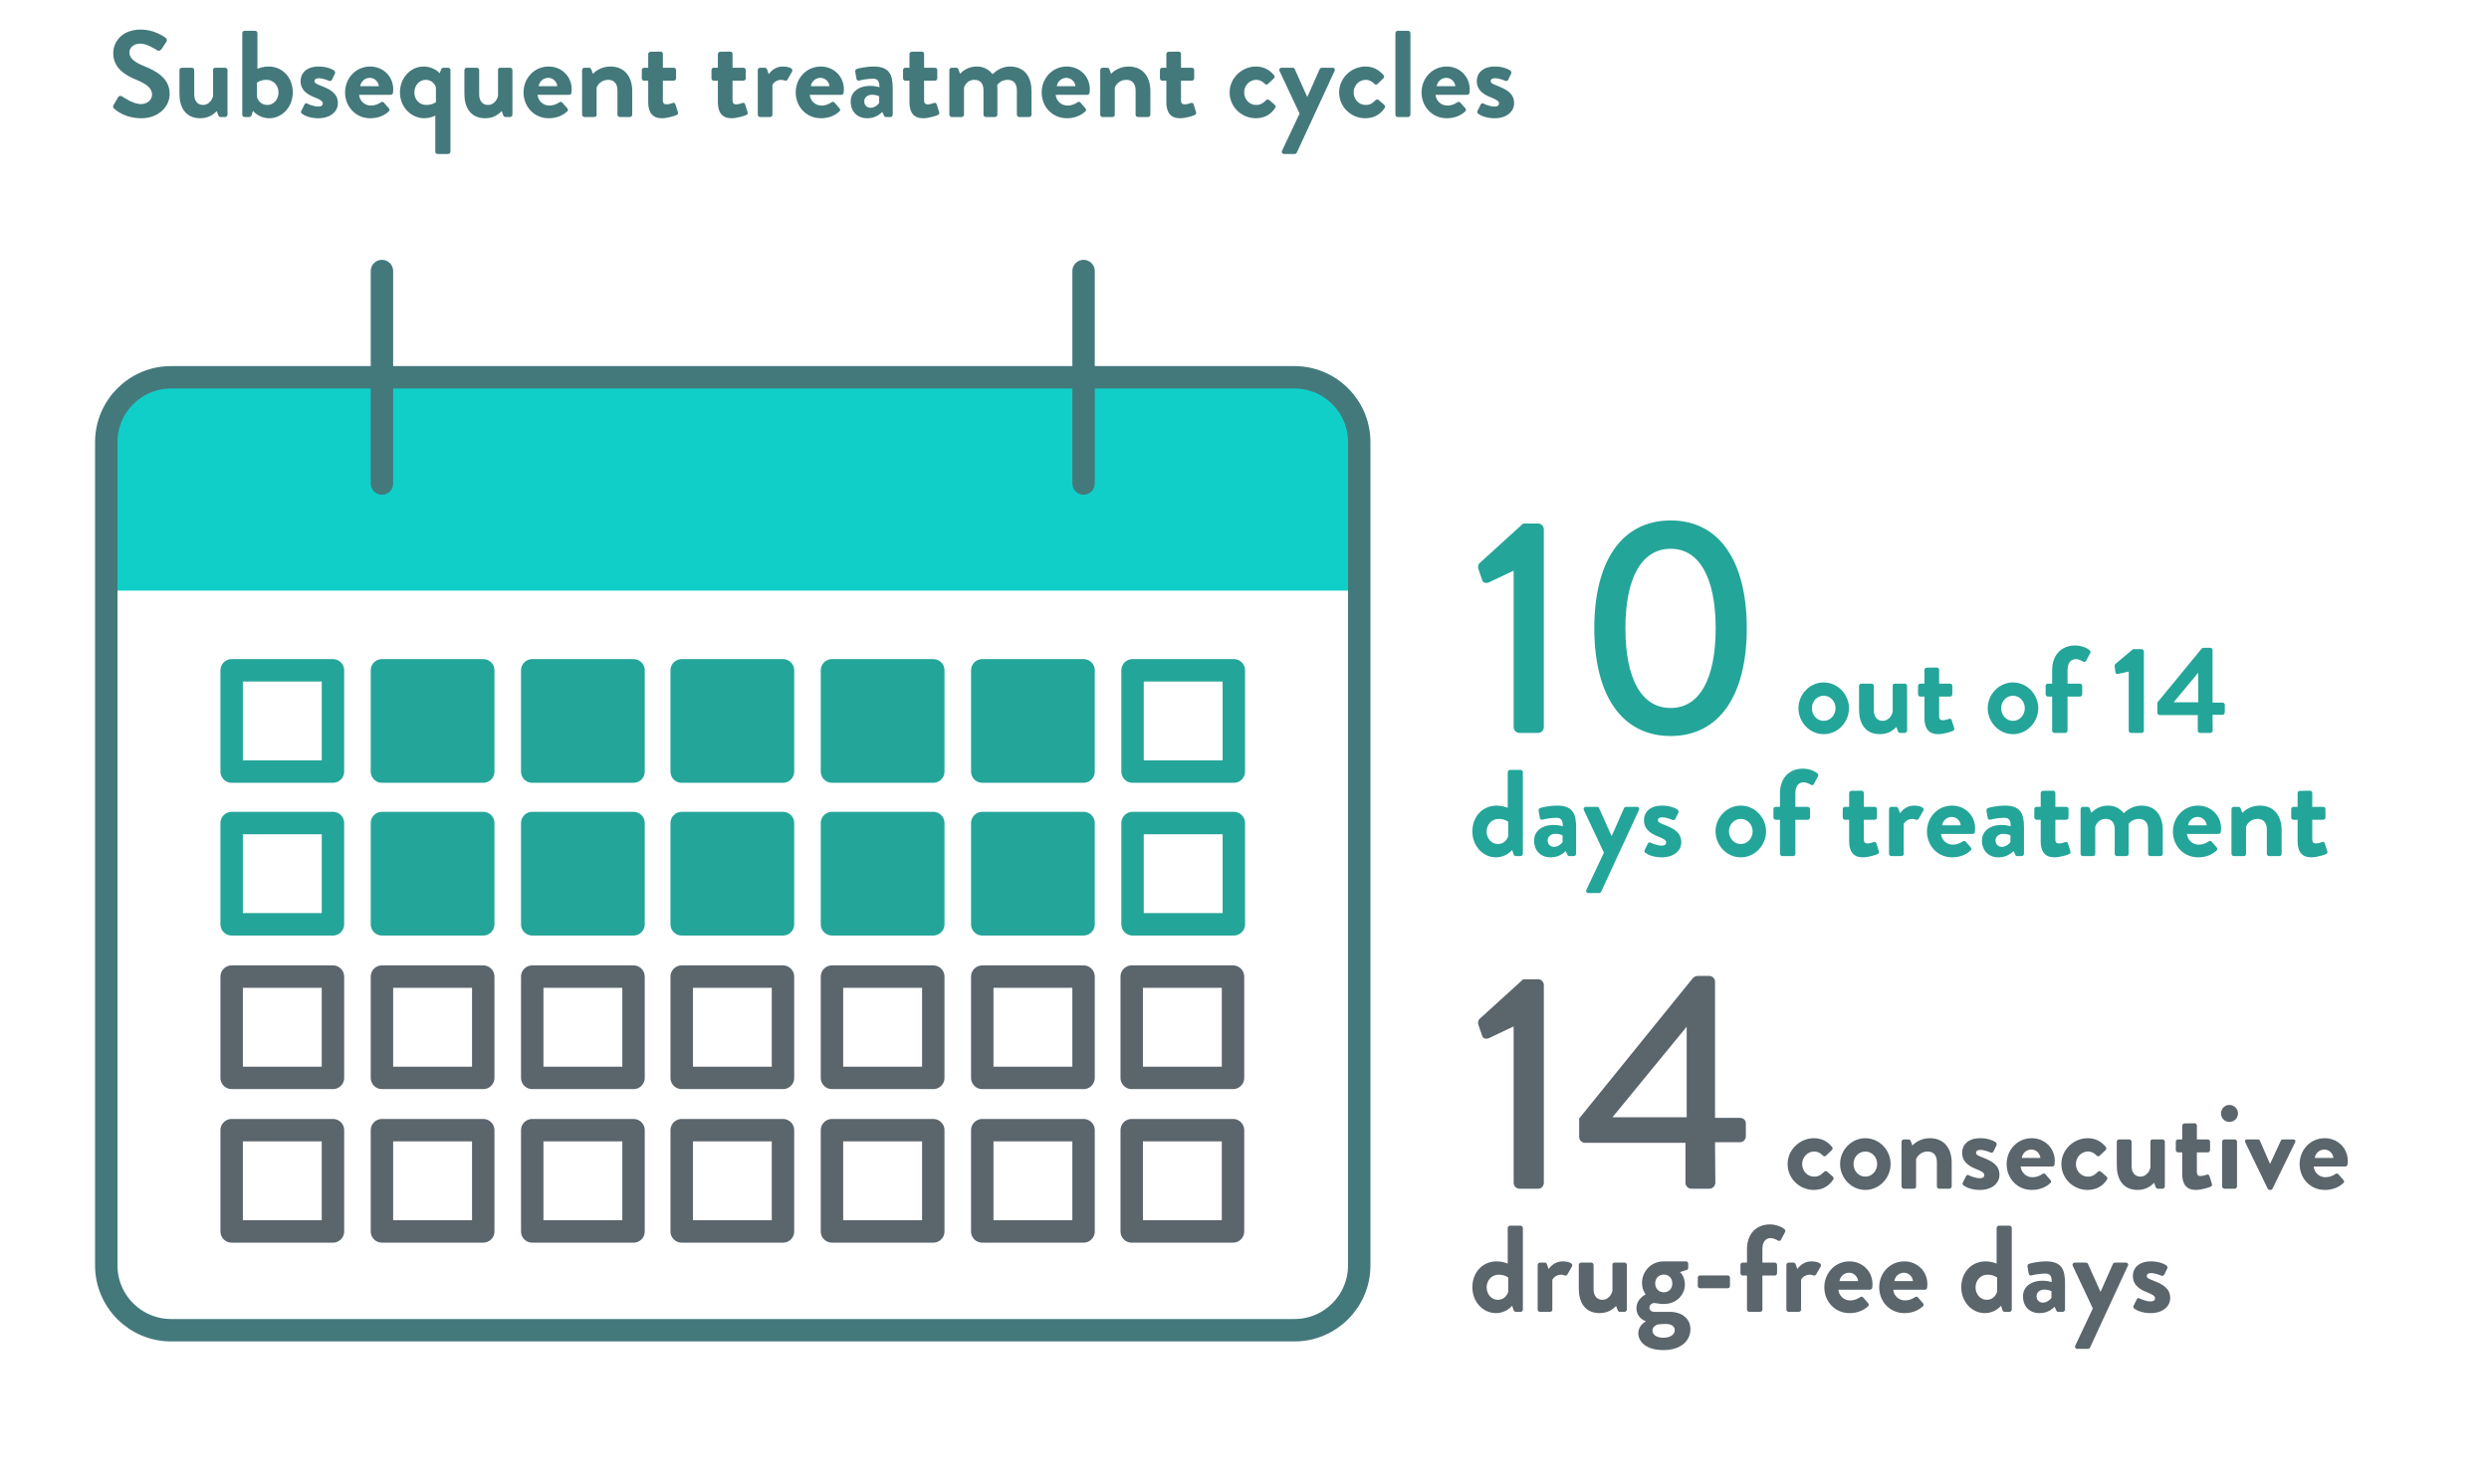 <svg width="404" height="241" viewBox="0 0 404 241" fill="none" xmlns="http://www.w3.org/2000/svg">
<path d="M18.541 17.64C18.361 17.46 18.261 17.36 18.441 17.04L19.161 15.8C19.321 15.52 19.661 15.52 19.841 15.66C19.941 15.72 21.561 16.9 22.861 16.9C23.901 16.9 24.681 16.22 24.681 15.36C24.681 14.34 23.821 13.64 22.141 12.96C20.261 12.2 18.381 11 18.381 8.64C18.381 6.86 19.701 4.8 22.881 4.8C24.921 4.8 26.481 5.84 26.881 6.14C27.081 6.26 27.141 6.6 27.001 6.8L26.241 7.94C26.081 8.18 25.781 8.34 25.541 8.18C25.381 8.08 23.861 7.08 22.761 7.08C21.621 7.08 21.001 7.84 21.001 8.48C21.001 9.42 21.741 10.06 23.361 10.72C25.301 11.5 27.541 12.66 27.541 15.24C27.541 17.3 25.761 19.2 22.941 19.2C20.421 19.2 18.941 18.02 18.541 17.64ZM29.126 15.26V11.38C29.126 11.16 29.306 11 29.506 11H31.146C31.346 11 31.526 11.16 31.526 11.38V15.32C31.526 16.38 32.066 17.04 32.986 17.04C33.826 17.04 34.466 16.26 34.586 15.54V11.38C34.586 11.08 34.706 11 35.026 11H36.546C36.746 11 36.926 11.16 36.926 11.38V18.62C36.926 18.82 36.746 19 36.546 19H35.806C35.606 19 35.486 18.86 35.426 18.7L35.186 18.04C34.826 18.36 34.086 19.2 32.506 19.2C30.026 19.2 29.126 17.3 29.126 15.26ZM39.325 18.62V5.38C39.325 5.18 39.505 5 39.705 5H41.405C41.605 5 41.785 5.18 41.785 5.38V11.16C42.145 11.02 42.765 10.8 43.565 10.8C45.945 10.8 47.525 12.66 47.525 15C47.525 17.3 45.865 19.2 43.685 19.2C42.005 19.2 41.065 18 41.065 18L40.865 18.62C40.805 18.84 40.665 19 40.485 19H39.705C39.505 19 39.325 18.82 39.325 18.62ZM41.705 15.74C41.845 16.22 42.325 17.04 43.385 17.04C44.445 17.04 45.205 16.12 45.205 15C45.205 13.88 44.385 12.96 43.265 12.96C42.265 12.96 41.705 13.42 41.705 13.42V15.74ZM49.005 18.46C48.885 18.36 48.805 18.2 48.885 18.04L49.425 16.96C49.505 16.76 49.705 16.72 49.885 16.82C49.885 16.82 50.785 17.3 51.705 17.3C52.105 17.3 52.385 17.14 52.385 16.8C52.385 16.44 52.105 16.22 51.045 15.8C49.505 15.2 48.785 14.38 48.785 13.16C48.785 11.94 49.685 10.8 51.725 10.8C52.905 10.8 53.765 11.14 54.185 11.42C54.365 11.54 54.465 11.76 54.365 11.96L53.865 12.98C53.765 13.16 53.545 13.18 53.385 13.12C53.385 13.12 52.485 12.7 51.725 12.7C51.245 12.7 51.045 12.9 51.045 13.16C51.045 13.52 51.405 13.64 52.145 13.94C53.685 14.54 54.845 15.2 54.845 16.76C54.845 18.08 53.685 19.2 51.665 19.2C50.345 19.2 49.425 18.78 49.005 18.46ZM56.01 15C56.01 12.74 57.71 10.8 60.09 10.8C62.15 10.8 63.83 12.36 63.83 14.52C63.83 14.66 63.81 14.92 63.79 15.06C63.77 15.26 63.59 15.4 63.41 15.4H58.29C58.35 16.22 59.05 17.14 60.21 17.14C60.83 17.14 61.41 16.9 61.77 16.64C61.97 16.52 62.15 16.48 62.29 16.64L63.11 17.58C63.25 17.72 63.29 17.94 63.09 18.1C62.43 18.72 61.41 19.2 60.11 19.2C57.71 19.2 56.01 17.3 56.01 15ZM58.47 14H61.49C61.43 13.26 60.79 12.64 60.03 12.64C59.23 12.64 58.57 13.24 58.47 14ZM64.916 15C64.916 12.7 66.576 10.8 68.776 10.8C70.076 10.8 71.056 11.5 71.356 11.9L71.616 11.24C71.676 11.08 71.816 11 71.956 11H72.736C72.936 11 73.116 11.16 73.116 11.38V24.62C73.116 24.82 72.936 25 72.736 25H71.136C70.776 25 70.656 24.86 70.656 24.62V18.76C70.376 18.92 69.656 19.2 68.876 19.2C66.716 19.2 64.916 17.36 64.916 15ZM67.256 15.04C67.256 16.16 68.076 17.04 69.196 17.04C70.196 17.04 70.756 16.58 70.756 16.58V14.18C70.636 13.76 70.136 12.96 69.116 12.96C68.016 12.96 67.256 13.92 67.256 15.04ZM75.376 15.26V11.38C75.376 11.16 75.556 11 75.756 11H77.396C77.596 11 77.776 11.16 77.776 11.38V15.32C77.776 16.38 78.316 17.04 79.236 17.04C80.076 17.04 80.716 16.26 80.836 15.54V11.38C80.836 11.08 80.956 11 81.276 11H82.796C82.996 11 83.176 11.16 83.176 11.38V18.62C83.176 18.82 82.996 19 82.796 19H82.056C81.856 19 81.736 18.86 81.676 18.7L81.436 18.04C81.076 18.36 80.336 19.2 78.756 19.2C76.276 19.2 75.376 17.3 75.376 15.26ZM84.975 15C84.975 12.74 86.675 10.8 89.055 10.8C91.115 10.8 92.795 12.36 92.795 14.52C92.795 14.66 92.775 14.92 92.755 15.06C92.735 15.26 92.555 15.4 92.375 15.4H87.255C87.315 16.22 88.015 17.14 89.175 17.14C89.795 17.14 90.375 16.9 90.735 16.64C90.935 16.52 91.115 16.48 91.255 16.64L92.075 17.58C92.215 17.72 92.255 17.94 92.055 18.1C91.395 18.72 90.375 19.2 89.075 19.2C86.675 19.2 84.975 17.3 84.975 15ZM87.435 14H90.455C90.395 13.26 89.755 12.64 88.995 12.64C88.195 12.64 87.535 13.24 87.435 14ZM94.481 18.62V11.38C94.481 11.16 94.661 11 94.861 11H95.621C95.801 11 95.901 11.1 95.961 11.24L96.241 11.98C96.541 11.66 97.521 10.8 99.061 10.8C101.601 10.8 102.621 12.7 102.621 14.78V18.62C102.621 18.82 102.441 19 102.241 19H100.601C100.381 19 100.221 18.82 100.221 18.62V14.66C100.221 13.62 99.681 12.96 98.721 12.96C97.681 12.96 97.041 13.68 96.841 14.22V18.62C96.841 18.9 96.721 19 96.341 19H94.861C94.661 19 94.481 18.82 94.481 18.62ZM105.214 16.62V13.1H104.534C104.334 13.1 104.174 12.92 104.174 12.72V11.38C104.174 11.16 104.334 11 104.534 11H105.214V8.78C105.214 8.58 105.394 8.4 105.594 8.4L107.234 8.38C107.434 8.38 107.594 8.56 107.594 8.76V11H109.354C109.574 11 109.734 11.16 109.734 11.38V12.72C109.734 12.92 109.574 13.1 109.354 13.1H107.594V16.3C107.594 16.86 107.894 16.94 108.214 16.94C108.554 16.94 108.974 16.8 109.194 16.72C109.414 16.64 109.574 16.74 109.634 16.94L110.034 18.2C110.114 18.4 110.014 18.6 109.814 18.68C109.714 18.74 108.414 19.2 107.434 19.2C105.894 19.2 105.214 18.24 105.214 16.62ZM116.522 16.62V13.1H115.842C115.642 13.1 115.482 12.92 115.482 12.72V11.38C115.482 11.16 115.642 11 115.842 11H116.522V8.78C116.522 8.58 116.702 8.4 116.902 8.4L118.542 8.38C118.742 8.38 118.902 8.56 118.902 8.76V11H120.662C120.882 11 121.042 11.16 121.042 11.38V12.72C121.042 12.92 120.882 13.1 120.662 13.1H118.902V16.3C118.902 16.86 119.202 16.94 119.522 16.94C119.862 16.94 120.282 16.8 120.502 16.72C120.722 16.64 120.882 16.74 120.942 16.94L121.342 18.2C121.422 18.4 121.322 18.6 121.122 18.68C121.022 18.74 119.722 19.2 118.742 19.2C117.202 19.2 116.522 18.24 116.522 16.62ZM122.997 18.62V11.38C122.997 11.16 123.177 11 123.377 11H124.137C124.317 11 124.437 11.1 124.497 11.26L124.777 12.04C125.057 11.64 125.797 10.8 127.037 10.8C127.977 10.8 128.817 11.1 128.577 11.6L127.837 12.9C127.737 13.08 127.537 13.16 127.377 13.08C127.317 13.06 127.017 12.96 126.797 12.96C125.997 12.96 125.517 13.5 125.377 13.78V18.62C125.377 18.9 125.197 19 124.917 19H123.377C123.177 19 122.997 18.82 122.997 18.62ZM129.155 15C129.155 12.74 130.855 10.8 133.235 10.8C135.295 10.8 136.975 12.36 136.975 14.52C136.975 14.66 136.955 14.92 136.935 15.06C136.915 15.26 136.735 15.4 136.555 15.4H131.435C131.495 16.22 132.195 17.14 133.355 17.14C133.975 17.14 134.555 16.9 134.915 16.64C135.115 16.52 135.295 16.48 135.435 16.64L136.255 17.58C136.395 17.72 136.435 17.94 136.235 18.1C135.575 18.72 134.555 19.2 133.255 19.2C130.855 19.2 129.155 17.3 129.155 15ZM131.615 14H134.635C134.575 13.26 133.935 12.64 133.175 12.64C132.375 12.64 131.715 13.24 131.615 14ZM138.081 16.46C138.081 15.04 139.241 13.94 141.281 13.94C142.081 13.94 142.741 14.16 142.741 14.16C142.761 13.14 142.441 12.78 141.701 12.78C140.961 12.78 139.921 12.94 139.461 13.08C139.181 13.16 139.041 12.98 139.001 12.72L138.821 11.68C138.761 11.38 138.921 11.24 139.101 11.18C139.261 11.12 140.541 10.8 141.821 10.8C144.321 10.8 144.901 12.1 144.901 14.28V18.62C144.901 18.82 144.721 19 144.521 19H143.801C143.661 19 143.561 18.94 143.461 18.72L143.221 18.18C142.761 18.6 142.021 19.2 140.781 19.2C139.181 19.2 138.081 18.16 138.081 16.46ZM140.281 16.46C140.281 17.06 140.701 17.5 141.321 17.5C141.961 17.5 142.581 16.96 142.701 16.72V15.62C142.701 15.62 142.161 15.38 141.581 15.38C140.801 15.38 140.281 15.82 140.281 16.46ZM147.616 16.62V13.1H146.936C146.736 13.1 146.576 12.92 146.576 12.72V11.38C146.576 11.16 146.736 11 146.936 11H147.616V8.78C147.616 8.58 147.796 8.4 147.996 8.4L149.636 8.38C149.836 8.38 149.996 8.56 149.996 8.76V11H151.756C151.976 11 152.136 11.16 152.136 11.38V12.72C152.136 12.92 151.976 13.1 151.756 13.1H149.996V16.3C149.996 16.86 150.296 16.94 150.616 16.94C150.956 16.94 151.376 16.8 151.596 16.72C151.816 16.64 151.976 16.74 152.036 16.94L152.436 18.2C152.516 18.4 152.416 18.6 152.216 18.68C152.116 18.74 150.816 19.2 149.836 19.2C148.296 19.2 147.616 18.24 147.616 16.62ZM154.091 18.62V11.38C154.091 11.16 154.271 11 154.471 11H155.211C155.391 11 155.511 11.1 155.551 11.22L155.831 11.98C156.171 11.6 157.091 10.8 158.511 10.8C159.651 10.8 160.451 11.24 161.111 12.04C161.451 11.68 162.491 10.8 163.931 10.8C166.491 10.8 167.431 12.7 167.431 14.8V18.62C167.431 18.82 167.271 19 167.051 19H165.431C165.211 19 165.051 18.82 165.051 18.62V14.66C165.051 13.62 164.551 12.96 163.551 12.96C162.391 12.96 161.871 13.8 161.871 13.8C161.871 13.8 161.891 14.2 161.891 14.56V18.62C161.891 18.82 161.711 19 161.511 19H160.011C159.791 19 159.631 18.82 159.631 18.62V14.66C159.631 13.62 159.171 12.96 158.151 12.96C157.151 12.96 156.671 13.68 156.471 14.22V18.62C156.471 18.82 156.291 19 156.091 19H154.471C154.271 19 154.091 18.82 154.091 18.62ZM169.077 15C169.077 12.74 170.777 10.8 173.157 10.8C175.217 10.8 176.897 12.36 176.897 14.52C176.897 14.66 176.877 14.92 176.857 15.06C176.837 15.26 176.657 15.4 176.477 15.4H171.357C171.417 16.22 172.117 17.14 173.277 17.14C173.897 17.14 174.477 16.9 174.837 16.64C175.037 16.52 175.217 16.48 175.357 16.64L176.177 17.58C176.317 17.72 176.357 17.94 176.157 18.1C175.497 18.72 174.477 19.2 173.177 19.2C170.777 19.2 169.077 17.3 169.077 15ZM171.537 14H174.557C174.497 13.26 173.857 12.64 173.097 12.64C172.297 12.64 171.637 13.24 171.537 14ZM178.583 18.62V11.38C178.583 11.16 178.763 11 178.963 11H179.723C179.903 11 180.003 11.1 180.063 11.24L180.343 11.98C180.643 11.66 181.623 10.8 183.163 10.8C185.703 10.8 186.723 12.7 186.723 14.78V18.62C186.723 18.82 186.543 19 186.343 19H184.703C184.483 19 184.323 18.82 184.323 18.62V14.66C184.323 13.62 183.783 12.96 182.823 12.96C181.783 12.96 181.143 13.68 180.943 14.22V18.62C180.943 18.9 180.823 19 180.443 19H178.963C178.763 19 178.583 18.82 178.583 18.62ZM189.315 16.62V13.1H188.635C188.435 13.1 188.275 12.92 188.275 12.72V11.38C188.275 11.16 188.435 11 188.635 11H189.315V8.78C189.315 8.58 189.495 8.4 189.695 8.4L191.335 8.38C191.535 8.38 191.695 8.56 191.695 8.76V11H193.455C193.675 11 193.835 11.16 193.835 11.38V12.72C193.835 12.92 193.675 13.1 193.455 13.1H191.695V16.3C191.695 16.86 191.995 16.94 192.315 16.94C192.655 16.94 193.075 16.8 193.295 16.72C193.515 16.64 193.675 16.74 193.735 16.94L194.135 18.2C194.215 18.4 194.115 18.6 193.915 18.68C193.815 18.74 192.515 19.2 191.535 19.2C189.995 19.2 189.315 18.24 189.315 16.62ZM199.584 15C199.584 12.64 201.604 10.8 203.844 10.8C205.084 10.8 206.044 11.3 206.804 12.22C206.944 12.4 206.904 12.64 206.704 12.78L205.784 13.66C205.604 13.82 205.424 13.72 205.284 13.6C204.964 13.24 204.464 12.96 203.904 12.96C202.824 12.96 201.944 13.88 201.944 15C201.944 16.14 202.804 17.04 203.884 17.04C204.744 17.04 205.124 16.62 205.484 16.28C205.624 16.14 205.824 16.1 205.984 16.22L206.844 16.96C207.044 17.12 207.124 17.32 206.984 17.52C206.304 18.58 205.244 19.2 203.824 19.2C201.564 19.2 199.584 17.4 199.584 15ZM210.94 18.44L207.68 11.52C207.56 11.26 207.72 11 208.02 11H209.82C210 11 210.1 11.1 210.16 11.22L212.18 15.74H212.2L214.2 11.22C214.3 11.02 214.44 11 214.68 11H216.28C216.6 11 216.76 11.26 216.62 11.52L210.5 24.76C210.44 24.88 210.32 25 210.16 25H208.44C208.14 25 207.96 24.74 208.1 24.46L210.94 18.44ZM217.357 15C217.357 12.64 219.377 10.8 221.617 10.8C222.857 10.8 223.817 11.3 224.577 12.22C224.717 12.4 224.677 12.64 224.477 12.78L223.557 13.66C223.377 13.82 223.197 13.72 223.057 13.6C222.737 13.24 222.237 12.96 221.677 12.96C220.597 12.96 219.717 13.88 219.717 15C219.717 16.14 220.577 17.04 221.657 17.04C222.517 17.04 222.897 16.62 223.257 16.28C223.397 16.14 223.597 16.1 223.757 16.22L224.617 16.96C224.817 17.12 224.897 17.32 224.757 17.52C224.077 18.58 223.017 19.2 221.597 19.2C219.337 19.2 217.357 17.4 217.357 15ZM226.493 18.62V5.38C226.493 5.18 226.673 5 226.873 5H228.553C228.753 5 228.933 5.18 228.933 5.38V18.62C228.933 18.82 228.753 19 228.553 19H226.873C226.673 19 226.493 18.82 226.493 18.62ZM230.737 15C230.737 12.74 232.437 10.8 234.817 10.8C236.877 10.8 238.557 12.36 238.557 14.52C238.557 14.66 238.537 14.92 238.517 15.06C238.497 15.26 238.317 15.4 238.137 15.4H233.017C233.077 16.22 233.777 17.14 234.937 17.14C235.557 17.14 236.137 16.9 236.497 16.64C236.697 16.52 236.877 16.48 237.017 16.64L237.837 17.58C237.977 17.72 238.017 17.94 237.817 18.1C237.157 18.72 236.137 19.2 234.837 19.2C232.437 19.2 230.737 17.3 230.737 15ZM233.197 14H236.217C236.157 13.26 235.517 12.64 234.757 12.64C233.957 12.64 233.297 13.24 233.197 14ZM239.923 18.46C239.803 18.36 239.723 18.2 239.803 18.04L240.343 16.96C240.423 16.76 240.623 16.72 240.803 16.82C240.803 16.82 241.703 17.3 242.623 17.3C243.023 17.3 243.303 17.14 243.303 16.8C243.303 16.44 243.023 16.22 241.963 15.8C240.423 15.2 239.703 14.38 239.703 13.16C239.703 11.94 240.603 10.8 242.643 10.8C243.823 10.8 244.683 11.14 245.103 11.42C245.283 11.54 245.383 11.76 245.283 11.96L244.783 12.98C244.683 13.16 244.463 13.18 244.303 13.12C244.303 13.12 243.403 12.7 242.643 12.7C242.163 12.7 241.963 12.9 241.963 13.16C241.963 13.52 242.323 13.64 243.063 13.94C244.603 14.54 245.763 15.2 245.763 16.76C245.763 18.08 244.603 19.2 242.583 19.2C241.263 19.2 240.343 18.78 239.923 18.46Z" fill="#44797B"/>
<path d="M245.685 118.05V92.65L241.685 94.55C241.235 94.75 240.735 94.65 240.585 94.2L239.985 92.45C239.835 92.05 239.935 91.65 240.135 91.45L247.235 85H249.685C250.185 85 250.585 85.45 250.585 85.95V118.05C250.585 118.55 250.185 119 249.685 119H246.635C246.085 119 245.685 118.55 245.685 118.05ZM271.177 119.5C263.277 119.5 258.777 112.95 258.777 102C258.777 91.05 263.277 84.5 271.177 84.5C279.027 84.5 283.527 91.05 283.527 102C283.527 112.95 279.027 119.5 271.177 119.5ZM271.177 114.95C275.827 114.95 278.477 110.3 278.477 102C278.477 93.8 275.827 89.1 271.177 89.1C266.477 89.1 263.827 93.8 263.827 102C263.827 110.3 266.477 114.95 271.177 114.95ZM291.914 114.98C291.914 112.72 293.754 110.8 296.014 110.8C298.274 110.8 300.114 112.72 300.114 114.98C300.114 117.28 298.274 119.2 296.014 119.2C293.754 119.2 291.914 117.28 291.914 114.98ZM294.094 114.98C294.094 116.12 294.934 117.04 296.014 117.04C297.074 117.04 297.934 116.12 297.934 114.98C297.934 113.86 297.074 112.96 296.014 112.96C294.934 112.96 294.094 113.86 294.094 114.98ZM301.749 115.26V111.38C301.749 111.16 301.929 111 302.129 111H303.769C303.969 111 304.149 111.16 304.149 111.38V115.32C304.149 116.38 304.689 117.04 305.609 117.04C306.449 117.04 307.089 116.26 307.209 115.54V111.38C307.209 111.08 307.329 111 307.649 111H309.169C309.369 111 309.549 111.16 309.549 111.38V118.62C309.549 118.82 309.369 119 309.169 119H308.429C308.229 119 308.109 118.86 308.049 118.7L307.809 118.04C307.449 118.36 306.709 119.2 305.129 119.2C302.649 119.2 301.749 117.3 301.749 115.26ZM312.368 116.62V113.1H311.688C311.488 113.1 311.328 112.92 311.328 112.72V111.38C311.328 111.16 311.488 111 311.688 111H312.368V108.78C312.368 108.58 312.548 108.4 312.748 108.4L314.388 108.38C314.588 108.38 314.748 108.56 314.748 108.76V111H316.508C316.728 111 316.888 111.16 316.888 111.38V112.72C316.888 112.92 316.728 113.1 316.508 113.1H314.748V116.3C314.748 116.86 315.048 116.94 315.368 116.94C315.708 116.94 316.128 116.8 316.348 116.72C316.568 116.64 316.728 116.74 316.788 116.94L317.188 118.2C317.268 118.4 317.168 118.6 316.968 118.68C316.868 118.74 315.568 119.2 314.588 119.2C313.048 119.2 312.368 118.24 312.368 116.62ZM322.637 114.98C322.637 112.72 324.477 110.8 326.737 110.8C328.997 110.8 330.837 112.72 330.837 114.98C330.837 117.28 328.997 119.2 326.737 119.2C324.477 119.2 322.637 117.28 322.637 114.98ZM324.817 114.98C324.817 116.12 325.657 117.04 326.737 117.04C327.797 117.04 328.657 116.12 328.657 114.98C328.657 113.86 327.797 112.96 326.737 112.96C325.657 112.96 324.817 113.86 324.817 114.98ZM333.092 118.62V113.1H332.412C332.192 113.1 332.032 112.92 332.032 112.72V111.38C332.032 111.16 332.192 111 332.412 111H333.092V108.84C333.092 106.2 334.712 104.8 336.832 104.8C337.892 104.8 338.832 105.26 339.192 105.58C339.312 105.68 339.352 105.9 339.272 106.04L338.592 107.32C338.512 107.48 338.292 107.52 338.112 107.42C337.852 107.26 337.372 107.02 336.932 107.02C336.072 107.02 335.592 107.68 335.592 108.84V111H337.592C337.812 111 337.972 111.16 337.972 111.38V112.72C337.972 112.92 337.812 113.1 337.592 113.1H335.592V118.62C335.592 118.82 335.412 119 335.212 119H333.472C333.272 119 333.092 118.82 333.092 118.62ZM345.521 118.62V109.04L343.761 109.42C343.581 109.46 343.381 109.34 343.361 109.16L343.241 108.18C343.221 108.02 343.261 107.9 343.341 107.82L346.221 105.4H347.621C347.821 105.4 347.981 105.58 347.981 105.78V118.62C347.981 118.82 347.821 119 347.621 119H345.901C345.681 119 345.521 118.82 345.521 118.62ZM350.55 116.1C350.33 116.1 350.17 115.92 350.17 115.72V114.06L357.37 105.3C357.43 105.24 357.53 105.18 357.67 105.18H358.75C358.95 105.18 359.13 105.34 359.13 105.56V114.08H360.73C360.95 114.08 361.11 114.24 361.11 114.44V115.68C361.11 115.88 360.95 116.06 360.73 116.06H359.13L359.15 118.62C359.15 118.82 358.97 119 358.77 119H357.11C356.91 119 356.73 118.82 356.73 118.62V116.1H350.55ZM352.81 114.02H356.81V109.22L352.81 114.02ZM238.985 135C238.985 132.66 240.565 130.8 242.945 130.8C243.745 130.8 244.365 131.02 244.725 131.16V125.38C244.725 125.18 244.905 125 245.105 125H246.805C247.005 125 247.185 125.18 247.185 125.38V138.62C247.185 138.82 247.005 139 246.805 139H246.025C245.845 139 245.705 138.84 245.645 138.62L245.445 138C245.445 138 244.505 139.2 242.825 139.2C240.645 139.2 238.985 137.3 238.985 135ZM241.305 135C241.305 136.12 242.065 137.04 243.125 137.04C244.185 137.04 244.665 136.22 244.805 135.74V133.42C244.805 133.42 244.245 132.96 243.245 132.96C242.125 132.96 241.305 133.88 241.305 135ZM249.005 136.46C249.005 135.04 250.165 133.94 252.205 133.94C253.005 133.94 253.665 134.16 253.665 134.16C253.685 133.14 253.365 132.78 252.625 132.78C251.885 132.78 250.845 132.94 250.385 133.08C250.105 133.16 249.965 132.98 249.925 132.72L249.745 131.68C249.685 131.38 249.845 131.24 250.025 131.18C250.185 131.12 251.465 130.8 252.745 130.8C255.245 130.8 255.825 132.1 255.825 134.28V138.62C255.825 138.82 255.645 139 255.445 139H254.725C254.585 139 254.485 138.94 254.385 138.72L254.145 138.18C253.685 138.6 252.945 139.2 251.705 139.2C250.105 139.2 249.005 138.16 249.005 136.46ZM251.205 136.46C251.205 137.06 251.625 137.5 252.245 137.5C252.885 137.5 253.505 136.96 253.625 136.72V135.62C253.625 135.62 253.085 135.38 252.505 135.38C251.725 135.38 251.205 135.82 251.205 136.46ZM260.34 138.44L257.08 131.52C256.96 131.26 257.12 131 257.42 131H259.22C259.4 131 259.5 131.1 259.56 131.22L261.58 135.74H261.6L263.6 131.22C263.7 131.02 263.84 131 264.08 131H265.68C266 131 266.16 131.26 266.02 131.52L259.9 144.76C259.84 144.88 259.72 145 259.56 145H257.84C257.54 145 257.36 144.74 257.5 144.46L260.34 138.44ZM267.058 138.46C266.938 138.36 266.858 138.2 266.938 138.04L267.478 136.96C267.558 136.76 267.758 136.72 267.938 136.82C267.938 136.82 268.838 137.3 269.758 137.3C270.158 137.3 270.438 137.14 270.438 136.8C270.438 136.44 270.158 136.22 269.098 135.8C267.558 135.2 266.838 134.38 266.838 133.16C266.838 131.94 267.738 130.8 269.778 130.8C270.958 130.8 271.818 131.14 272.238 131.42C272.418 131.54 272.518 131.76 272.418 131.96L271.918 132.98C271.818 133.16 271.598 133.18 271.438 133.12C271.438 133.12 270.538 132.7 269.778 132.7C269.298 132.7 269.098 132.9 269.098 133.16C269.098 133.52 269.458 133.64 270.198 133.94C271.738 134.54 272.898 135.2 272.898 136.76C272.898 138.08 271.738 139.2 269.718 139.2C268.398 139.2 267.478 138.78 267.058 138.46ZM278.457 134.98C278.457 132.72 280.297 130.8 282.557 130.8C284.817 130.8 286.657 132.72 286.657 134.98C286.657 137.28 284.817 139.2 282.557 139.2C280.297 139.2 278.457 137.28 278.457 134.98ZM280.637 134.98C280.637 136.12 281.477 137.04 282.557 137.04C283.617 137.04 284.477 136.12 284.477 134.98C284.477 133.86 283.617 132.96 282.557 132.96C281.477 132.96 280.637 133.86 280.637 134.98ZM288.912 138.62V133.1H288.232C288.012 133.1 287.852 132.92 287.852 132.72V131.38C287.852 131.16 288.012 131 288.232 131H288.912V128.84C288.912 126.2 290.532 124.8 292.652 124.8C293.712 124.8 294.652 125.26 295.012 125.58C295.132 125.68 295.172 125.9 295.092 126.04L294.412 127.32C294.332 127.48 294.112 127.52 293.932 127.42C293.672 127.26 293.192 127.02 292.752 127.02C291.892 127.02 291.412 127.68 291.412 128.84V131H293.412C293.632 131 293.792 131.16 293.792 131.38V132.72C293.792 132.92 293.632 133.1 293.412 133.1H291.412V138.62C291.412 138.82 291.232 139 291.032 139H289.292C289.092 139 288.912 138.82 288.912 138.62ZM300.141 136.62V133.1H299.461C299.261 133.1 299.101 132.92 299.101 132.72V131.38C299.101 131.16 299.261 131 299.461 131H300.141V128.78C300.141 128.58 300.321 128.4 300.521 128.4L302.161 128.38C302.361 128.38 302.521 128.56 302.521 128.76V131H304.281C304.501 131 304.661 131.16 304.661 131.38V132.72C304.661 132.92 304.501 133.1 304.281 133.1H302.521V136.3C302.521 136.86 302.821 136.94 303.141 136.94C303.481 136.94 303.901 136.8 304.121 136.72C304.341 136.64 304.501 136.74 304.561 136.94L304.961 138.2C305.041 138.4 304.941 138.6 304.741 138.68C304.641 138.74 303.341 139.2 302.361 139.2C300.821 139.2 300.141 138.24 300.141 136.62ZM306.616 138.62V131.38C306.616 131.16 306.796 131 306.996 131H307.756C307.936 131 308.056 131.1 308.116 131.26L308.396 132.04C308.676 131.64 309.416 130.8 310.656 130.8C311.596 130.8 312.436 131.1 312.196 131.6L311.456 132.9C311.356 133.08 311.156 133.16 310.996 133.08C310.936 133.06 310.636 132.96 310.416 132.96C309.616 132.96 309.136 133.5 308.996 133.78V138.62C308.996 138.9 308.816 139 308.536 139H306.996C306.796 139 306.616 138.82 306.616 138.62ZM312.774 135C312.774 132.74 314.474 130.8 316.854 130.8C318.914 130.8 320.594 132.36 320.594 134.52C320.594 134.66 320.574 134.92 320.554 135.06C320.534 135.26 320.354 135.4 320.174 135.4H315.054C315.114 136.22 315.814 137.14 316.974 137.14C317.594 137.14 318.174 136.9 318.534 136.64C318.734 136.52 318.914 136.48 319.054 136.64L319.874 137.58C320.014 137.72 320.054 137.94 319.854 138.1C319.194 138.72 318.174 139.2 316.874 139.2C314.474 139.2 312.774 137.3 312.774 135ZM315.234 134H318.254C318.194 133.26 317.554 132.64 316.794 132.64C315.994 132.64 315.334 133.24 315.234 134ZM321.7 136.46C321.7 135.04 322.86 133.94 324.9 133.94C325.7 133.94 326.36 134.16 326.36 134.16C326.38 133.14 326.06 132.78 325.32 132.78C324.58 132.78 323.54 132.94 323.08 133.08C322.8 133.16 322.66 132.98 322.62 132.72L322.44 131.68C322.38 131.38 322.54 131.24 322.72 131.18C322.88 131.12 324.16 130.8 325.44 130.8C327.94 130.8 328.52 132.1 328.52 134.28V138.62C328.52 138.82 328.34 139 328.14 139H327.42C327.28 139 327.18 138.94 327.08 138.72L326.84 138.18C326.38 138.6 325.64 139.2 324.4 139.2C322.8 139.2 321.7 138.16 321.7 136.46ZM323.9 136.46C323.9 137.06 324.32 137.5 324.94 137.5C325.58 137.5 326.2 136.96 326.32 136.72V135.62C326.32 135.62 325.78 135.38 325.2 135.38C324.42 135.38 323.9 135.82 323.9 136.46ZM331.235 136.62V133.1H330.555C330.355 133.1 330.195 132.92 330.195 132.72V131.38C330.195 131.16 330.355 131 330.555 131H331.235V128.78C331.235 128.58 331.415 128.4 331.615 128.4L333.255 128.38C333.455 128.38 333.615 128.56 333.615 128.76V131H335.375C335.595 131 335.755 131.16 335.755 131.38V132.72C335.755 132.92 335.595 133.1 335.375 133.1H333.615V136.3C333.615 136.86 333.915 136.94 334.235 136.94C334.575 136.94 334.995 136.8 335.215 136.72C335.435 136.64 335.595 136.74 335.655 136.94L336.055 138.2C336.135 138.4 336.035 138.6 335.835 138.68C335.735 138.74 334.435 139.2 333.455 139.2C331.915 139.2 331.235 138.24 331.235 136.62ZM337.71 138.62V131.38C337.71 131.16 337.89 131 338.09 131H338.83C339.01 131 339.13 131.1 339.17 131.22L339.45 131.98C339.79 131.6 340.71 130.8 342.13 130.8C343.27 130.8 344.07 131.24 344.73 132.04C345.07 131.68 346.11 130.8 347.55 130.8C350.11 130.8 351.05 132.7 351.05 134.8V138.62C351.05 138.82 350.89 139 350.67 139H349.05C348.83 139 348.67 138.82 348.67 138.62V134.66C348.67 133.62 348.17 132.96 347.17 132.96C346.01 132.96 345.49 133.8 345.49 133.8C345.49 133.8 345.51 134.2 345.51 134.56V138.62C345.51 138.82 345.33 139 345.13 139H343.63C343.41 139 343.25 138.82 343.25 138.62V134.66C343.25 133.62 342.79 132.96 341.77 132.96C340.77 132.96 340.29 133.68 340.09 134.22V138.62C340.09 138.82 339.91 139 339.71 139H338.09C337.89 139 337.71 138.82 337.71 138.62ZM352.696 135C352.696 132.74 354.396 130.8 356.776 130.8C358.836 130.8 360.516 132.36 360.516 134.52C360.516 134.66 360.496 134.92 360.476 135.06C360.456 135.26 360.276 135.4 360.096 135.4H354.976C355.036 136.22 355.736 137.14 356.896 137.14C357.516 137.14 358.096 136.9 358.456 136.64C358.656 136.52 358.836 136.48 358.976 136.64L359.796 137.58C359.936 137.72 359.976 137.94 359.776 138.1C359.116 138.72 358.096 139.2 356.796 139.2C354.396 139.2 352.696 137.3 352.696 135ZM355.156 134H358.176C358.116 133.26 357.476 132.64 356.716 132.64C355.916 132.64 355.256 133.24 355.156 134ZM362.202 138.62V131.38C362.202 131.16 362.382 131 362.582 131H363.342C363.522 131 363.622 131.1 363.682 131.24L363.962 131.98C364.262 131.66 365.242 130.8 366.782 130.8C369.322 130.8 370.342 132.7 370.342 134.78V138.62C370.342 138.82 370.162 139 369.962 139H368.322C368.102 139 367.942 138.82 367.942 138.62V134.66C367.942 133.62 367.402 132.96 366.442 132.96C365.402 132.96 364.762 133.68 364.562 134.22V138.62C364.562 138.9 364.442 139 364.062 139H362.582C362.382 139 362.202 138.82 362.202 138.62ZM372.934 136.62V133.1H372.254C372.054 133.1 371.894 132.92 371.894 132.72V131.38C371.894 131.16 372.054 131 372.254 131H372.934V128.78C372.934 128.58 373.114 128.4 373.314 128.4L374.954 128.38C375.154 128.38 375.314 128.56 375.314 128.76V131H377.074C377.294 131 377.454 131.16 377.454 131.38V132.72C377.454 132.92 377.294 133.1 377.074 133.1H375.314V136.3C375.314 136.86 375.614 136.94 375.934 136.94C376.274 136.94 376.694 136.8 376.914 136.72C377.134 136.64 377.294 136.74 377.354 136.94L377.754 138.2C377.834 138.4 377.734 138.6 377.534 138.68C377.434 138.74 376.134 139.2 375.154 139.2C373.614 139.2 372.934 138.24 372.934 136.62Z" fill="#24A599"/>
<path d="M245.685 192.05V166.65L241.685 168.55C241.235 168.75 240.735 168.65 240.585 168.2L239.985 166.45C239.835 166.05 239.935 165.65 240.135 165.45L247.235 159H249.685C250.185 159 250.585 159.45 250.585 159.95V192.05C250.585 192.55 250.185 193 249.685 193H246.635C246.085 193 245.685 192.55 245.685 192.05ZM257.273 185.55C256.723 185.55 256.323 185.1 256.323 184.6V181.6L274.823 158.75C274.973 158.6 275.373 158.45 275.573 158.45H277.423C277.923 158.45 278.373 158.85 278.373 159.4V181.5H282.423C282.973 181.5 283.373 181.9 283.373 182.4V184.5C283.373 185 282.973 185.45 282.423 185.45H278.373L278.423 192.05C278.423 192.55 277.973 193 277.473 193H274.523C274.023 193 273.573 192.55 273.573 192.05V185.55H257.273ZM261.723 181.4H273.773V166.7L261.723 181.4ZM290.156 189C290.156 186.64 292.176 184.8 294.416 184.8C295.656 184.8 296.616 185.3 297.376 186.22C297.516 186.4 297.476 186.64 297.276 186.78L296.356 187.66C296.176 187.82 295.996 187.72 295.856 187.6C295.536 187.24 295.036 186.96 294.476 186.96C293.396 186.96 292.516 187.88 292.516 189C292.516 190.14 293.376 191.04 294.456 191.04C295.316 191.04 295.696 190.62 296.056 190.28C296.196 190.14 296.396 190.1 296.556 190.22L297.416 190.96C297.616 191.12 297.696 191.32 297.556 191.52C296.876 192.58 295.816 193.2 294.396 193.2C292.136 193.2 290.156 191.4 290.156 189ZM298.672 188.98C298.672 186.72 300.512 184.8 302.772 184.8C305.032 184.8 306.872 186.72 306.872 188.98C306.872 191.28 305.032 193.2 302.772 193.2C300.512 193.2 298.672 191.28 298.672 188.98ZM300.852 188.98C300.852 190.12 301.692 191.04 302.772 191.04C303.832 191.04 304.692 190.12 304.692 188.98C304.692 187.86 303.832 186.96 302.772 186.96C301.692 186.96 300.852 187.86 300.852 188.98ZM308.647 192.62V185.38C308.647 185.16 308.827 185 309.027 185H309.787C309.967 185 310.067 185.1 310.127 185.24L310.407 185.98C310.707 185.66 311.687 184.8 313.227 184.8C315.767 184.8 316.787 186.7 316.787 188.78V192.62C316.787 192.82 316.607 193 316.407 193H314.767C314.547 193 314.387 192.82 314.387 192.62V188.66C314.387 187.62 313.847 186.96 312.887 186.96C311.847 186.96 311.207 187.68 311.007 188.22V192.62C311.007 192.9 310.887 193 310.507 193H309.027C308.827 193 308.647 192.82 308.647 192.62ZM318.698 192.46C318.578 192.36 318.498 192.2 318.578 192.04L319.118 190.96C319.198 190.76 319.398 190.72 319.578 190.82C319.578 190.82 320.478 191.3 321.398 191.3C321.798 191.3 322.078 191.14 322.078 190.8C322.078 190.44 321.798 190.22 320.738 189.8C319.198 189.2 318.478 188.38 318.478 187.16C318.478 185.94 319.378 184.8 321.418 184.8C322.598 184.8 323.458 185.14 323.878 185.42C324.058 185.54 324.158 185.76 324.058 185.96L323.558 186.98C323.458 187.16 323.238 187.18 323.078 187.12C323.078 187.12 322.178 186.7 321.418 186.7C320.938 186.7 320.738 186.9 320.738 187.16C320.738 187.52 321.098 187.64 321.838 187.94C323.378 188.54 324.538 189.2 324.538 190.76C324.538 192.08 323.378 193.2 321.358 193.2C320.038 193.2 319.118 192.78 318.698 192.46ZM325.704 189C325.704 186.74 327.404 184.8 329.784 184.8C331.844 184.8 333.524 186.36 333.524 188.52C333.524 188.66 333.504 188.92 333.484 189.06C333.464 189.26 333.284 189.4 333.104 189.4H327.984C328.044 190.22 328.744 191.14 329.904 191.14C330.524 191.14 331.104 190.9 331.464 190.64C331.664 190.52 331.844 190.48 331.984 190.64L332.804 191.58C332.944 191.72 332.984 191.94 332.784 192.1C332.124 192.72 331.104 193.2 329.804 193.2C327.404 193.2 325.704 191.3 325.704 189ZM328.164 188H331.184C331.124 187.26 330.484 186.64 329.724 186.64C328.924 186.64 328.264 187.24 328.164 188ZM334.59 189C334.59 186.64 336.61 184.8 338.85 184.8C340.09 184.8 341.05 185.3 341.81 186.22C341.95 186.4 341.91 186.64 341.71 186.78L340.79 187.66C340.61 187.82 340.43 187.72 340.29 187.6C339.97 187.24 339.47 186.96 338.91 186.96C337.83 186.96 336.95 187.88 336.95 189C336.95 190.14 337.81 191.04 338.89 191.04C339.75 191.04 340.13 190.62 340.49 190.28C340.63 190.14 340.83 190.1 340.99 190.22L341.85 190.96C342.05 191.12 342.13 191.32 341.99 191.52C341.31 192.58 340.25 193.2 338.83 193.2C336.57 193.2 334.59 191.4 334.59 189ZM343.585 189.26V185.38C343.585 185.16 343.765 185 343.965 185H345.605C345.805 185 345.985 185.16 345.985 185.38V189.32C345.985 190.38 346.525 191.04 347.445 191.04C348.285 191.04 348.925 190.26 349.045 189.54V185.38C349.045 185.08 349.165 185 349.485 185H351.005C351.205 185 351.385 185.16 351.385 185.38V192.62C351.385 192.82 351.205 193 351.005 193H350.265C350.065 193 349.945 192.86 349.885 192.7L349.645 192.04C349.285 192.36 348.545 193.2 346.965 193.2C344.485 193.2 343.585 191.3 343.585 189.26ZM354.204 190.62V187.1H353.524C353.324 187.1 353.164 186.92 353.164 186.72V185.38C353.164 185.16 353.324 185 353.524 185H354.204V182.78C354.204 182.58 354.384 182.4 354.584 182.4L356.224 182.38C356.424 182.38 356.584 182.56 356.584 182.76V185H358.344C358.564 185 358.724 185.16 358.724 185.38V186.72C358.724 186.92 358.564 187.1 358.344 187.1H356.584V190.3C356.584 190.86 356.884 190.94 357.204 190.94C357.544 190.94 357.964 190.8 358.184 190.72C358.404 190.64 358.564 190.74 358.624 190.94L359.024 192.2C359.104 192.4 359.004 192.6 358.804 192.68C358.704 192.74 357.404 193.2 356.424 193.2C354.884 193.2 354.204 192.24 354.204 190.62ZM361.859 182.16C361.099 182.16 360.499 181.54 360.499 180.78C360.499 180.02 361.099 179.4 361.859 179.4C362.639 179.4 363.259 180.02 363.259 180.78C363.259 181.54 362.639 182.16 361.859 182.16ZM360.679 192.62V185.38C360.679 185.16 360.859 185 361.059 185H362.719C362.919 185 363.099 185.16 363.099 185.38V192.62C363.099 192.82 362.919 193 362.719 193H361.059C360.859 193 360.679 192.82 360.679 192.62ZM368.083 193L364.443 185.48C364.323 185.22 364.423 185 364.723 185H366.463C366.663 185 366.763 185.1 366.823 185.22L368.443 188.94C368.463 188.94 368.483 188.94 368.483 188.94L370.203 185.22C370.303 185.02 370.463 185 370.683 185H372.243C372.543 185 372.663 185.22 372.523 185.48L368.863 193C368.803 193.1 368.703 193.2 368.523 193.2H368.423C368.243 193.2 368.143 193.1 368.083 193ZM373.262 189C373.262 186.74 374.962 184.8 377.342 184.8C379.402 184.8 381.082 186.36 381.082 188.52C381.082 188.66 381.062 188.92 381.042 189.06C381.022 189.26 380.842 189.4 380.662 189.4H375.542C375.602 190.22 376.302 191.14 377.462 191.14C378.082 191.14 378.662 190.9 379.022 190.64C379.222 190.52 379.402 190.48 379.542 190.64L380.362 191.58C380.502 191.72 380.542 191.94 380.342 192.1C379.682 192.72 378.662 193.2 377.362 193.2C374.962 193.2 373.262 191.3 373.262 189ZM375.722 188H378.742C378.682 187.26 378.042 186.64 377.282 186.64C376.482 186.64 375.822 187.24 375.722 188ZM238.985 209C238.985 206.66 240.565 204.8 242.945 204.8C243.745 204.8 244.365 205.02 244.725 205.16V199.38C244.725 199.18 244.905 199 245.105 199H246.805C247.005 199 247.185 199.18 247.185 199.38V212.62C247.185 212.82 247.005 213 246.805 213H246.025C245.845 213 245.705 212.84 245.645 212.62L245.445 212C245.445 212 244.505 213.2 242.825 213.2C240.645 213.2 238.985 211.3 238.985 209ZM241.305 209C241.305 210.12 242.065 211.04 243.125 211.04C244.185 211.04 244.665 210.22 244.805 209.74V207.42C244.805 207.42 244.245 206.96 243.245 206.96C242.125 206.96 241.305 207.88 241.305 209ZM249.585 212.62V205.38C249.585 205.16 249.765 205 249.965 205H250.725C250.905 205 251.025 205.1 251.085 205.26L251.365 206.04C251.645 205.64 252.385 204.8 253.625 204.8C254.565 204.8 255.405 205.1 255.165 205.6L254.425 206.9C254.325 207.08 254.125 207.16 253.965 207.08C253.905 207.06 253.605 206.96 253.385 206.96C252.585 206.96 252.105 207.5 251.965 207.78V212.62C251.965 212.9 251.785 213 251.505 213H249.965C249.765 213 249.585 212.82 249.585 212.62ZM256.261 209.26V205.38C256.261 205.16 256.441 205 256.641 205H258.281C258.481 205 258.661 205.16 258.661 205.38V209.32C258.661 210.38 259.201 211.04 260.121 211.04C260.961 211.04 261.601 210.26 261.721 209.54V205.38C261.721 205.08 261.841 205 262.161 205H263.681C263.881 205 264.061 205.16 264.061 205.38V212.62C264.061 212.82 263.881 213 263.681 213H262.941C262.741 213 262.621 212.86 262.561 212.7L262.321 212.04C261.961 212.36 261.221 213.2 259.641 213.2C257.161 213.2 256.261 211.3 256.261 209.26ZM265.62 212.4C265.62 210.84 267.12 210.16 267.12 210.16C267.12 210.16 266.52 209.48 266.52 208.28C266.52 206.42 268.02 204.8 270 204.8H273.64C273.86 204.8 274.02 204.96 274.02 205.18V205.84C274.02 205.98 273.94 206.14 273.8 206.18L272.68 206.54C272.68 206.54 273.48 207.16 273.48 208.58C273.48 210.16 272.16 211.72 270.06 211.72C269.3 211.72 268.78 211.56 268.46 211.56C268.18 211.56 267.72 211.84 267.72 212.32C267.72 212.74 268.08 213 268.52 213H271.08C272.9 213 274.38 214.04 274.38 215.8C274.38 217.64 272.9 219.2 270 219.2C267.04 219.2 265.92 217.74 265.92 216.46C265.92 215.26 266.92 214.68 267.12 214.56V214.5C266.78 214.4 265.62 213.86 265.62 212.4ZM268.66 208.38C268.66 209.22 269.26 209.82 270.06 209.82C270.88 209.82 271.44 209.22 271.44 208.38C271.44 207.54 270.88 206.94 270.06 206.94C269.26 206.94 268.66 207.54 268.66 208.38ZM268.22 216.02C268.22 216.72 268.9 217.2 269.98 217.2C271.1 217.2 271.84 216.7 271.84 215.94C271.84 215.58 271.56 214.96 270.38 214.96C269.94 214.96 269.5 214.98 269.08 215.04C268.84 215.12 268.22 215.4 268.22 216.02ZM275.958 209.16C275.738 209.16 275.578 209 275.578 208.8V207.46C275.578 207.24 275.738 207.08 275.958 207.08H280.418C280.638 207.08 280.798 207.24 280.798 207.46V208.8C280.798 209 280.638 209.16 280.418 209.16H275.958ZM283.561 212.62V207.1H282.881C282.661 207.1 282.501 206.92 282.501 206.72V205.38C282.501 205.16 282.661 205 282.881 205H283.561V202.84C283.561 200.2 285.181 198.8 287.301 198.8C288.361 198.8 289.301 199.26 289.661 199.58C289.781 199.68 289.821 199.9 289.741 200.04L289.061 201.32C288.981 201.48 288.761 201.52 288.581 201.42C288.321 201.26 287.841 201.02 287.401 201.02C286.541 201.02 286.061 201.68 286.061 202.84V205H288.061C288.281 205 288.441 205.16 288.441 205.38V206.72C288.441 206.92 288.281 207.1 288.061 207.1H286.061V212.62C286.061 212.82 285.881 213 285.681 213H283.941C283.741 213 283.561 212.82 283.561 212.62ZM289.956 212.62V205.38C289.956 205.16 290.136 205 290.336 205H291.096C291.276 205 291.396 205.1 291.456 205.26L291.736 206.04C292.016 205.64 292.756 204.8 293.996 204.8C294.936 204.8 295.776 205.1 295.536 205.6L294.796 206.9C294.696 207.08 294.496 207.16 294.336 207.08C294.276 207.06 293.976 206.96 293.756 206.96C292.956 206.96 292.476 207.5 292.336 207.78V212.62C292.336 212.9 292.156 213 291.876 213H290.336C290.136 213 289.956 212.82 289.956 212.62ZM296.114 209C296.114 206.74 297.814 204.8 300.194 204.8C302.254 204.8 303.934 206.36 303.934 208.52C303.934 208.66 303.914 208.92 303.894 209.06C303.874 209.26 303.694 209.4 303.514 209.4H298.394C298.454 210.22 299.154 211.14 300.314 211.14C300.934 211.14 301.514 210.9 301.874 210.64C302.074 210.52 302.254 210.48 302.394 210.64L303.214 211.58C303.354 211.72 303.394 211.94 303.194 212.1C302.534 212.72 301.514 213.2 300.214 213.2C297.814 213.2 296.114 211.3 296.114 209ZM298.574 208H301.594C301.534 207.26 300.894 206.64 300.134 206.64C299.334 206.64 298.674 207.24 298.574 208ZM305.02 209C305.02 206.74 306.72 204.8 309.1 204.8C311.16 204.8 312.84 206.36 312.84 208.52C312.84 208.66 312.82 208.92 312.8 209.06C312.78 209.26 312.6 209.4 312.42 209.4H307.3C307.36 210.22 308.06 211.14 309.22 211.14C309.84 211.14 310.42 210.9 310.78 210.64C310.98 210.52 311.16 210.48 311.3 210.64L312.12 211.58C312.26 211.72 312.3 211.94 312.1 212.1C311.44 212.72 310.42 213.2 309.12 213.2C306.72 213.2 305.02 211.3 305.02 209ZM307.48 208H310.5C310.44 207.26 309.8 206.64 309.04 206.64C308.24 206.64 307.58 207.24 307.48 208ZM318.34 209C318.34 206.66 319.92 204.8 322.3 204.8C323.1 204.8 323.72 205.02 324.08 205.16V199.38C324.08 199.18 324.26 199 324.46 199H326.16C326.36 199 326.54 199.18 326.54 199.38V212.62C326.54 212.82 326.36 213 326.16 213H325.38C325.2 213 325.06 212.84 325 212.62L324.8 212C324.8 212 323.86 213.2 322.18 213.2C320 213.2 318.34 211.3 318.34 209ZM320.66 209C320.66 210.12 321.42 211.04 322.48 211.04C323.54 211.04 324.02 210.22 324.16 209.74V207.42C324.16 207.42 323.6 206.96 322.6 206.96C321.48 206.96 320.66 207.88 320.66 209ZM328.36 210.46C328.36 209.04 329.52 207.94 331.56 207.94C332.36 207.94 333.02 208.16 333.02 208.16C333.04 207.14 332.72 206.78 331.98 206.78C331.24 206.78 330.2 206.94 329.74 207.08C329.46 207.16 329.32 206.98 329.28 206.72L329.1 205.68C329.04 205.38 329.2 205.24 329.38 205.18C329.54 205.12 330.82 204.8 332.1 204.8C334.6 204.8 335.18 206.1 335.18 208.28V212.62C335.18 212.82 335 213 334.8 213H334.08C333.94 213 333.84 212.94 333.74 212.72L333.5 212.18C333.04 212.6 332.3 213.2 331.06 213.2C329.46 213.2 328.36 212.16 328.36 210.46ZM330.56 210.46C330.56 211.06 330.98 211.5 331.6 211.5C332.24 211.5 332.86 210.96 332.98 210.72V209.62C332.98 209.62 332.44 209.38 331.86 209.38C331.08 209.38 330.56 209.82 330.56 210.46ZM339.695 212.44L336.435 205.52C336.315 205.26 336.475 205 336.775 205H338.575C338.755 205 338.855 205.1 338.915 205.22L340.935 209.74H340.955L342.955 205.22C343.055 205.02 343.195 205 343.435 205H345.035C345.355 205 345.515 205.26 345.375 205.52L339.255 218.76C339.195 218.88 339.075 219 338.915 219H337.195C336.895 219 336.715 218.74 336.855 218.46L339.695 212.44ZM346.413 212.46C346.293 212.36 346.213 212.2 346.293 212.04L346.833 210.96C346.913 210.76 347.113 210.72 347.293 210.82C347.293 210.82 348.193 211.3 349.113 211.3C349.513 211.3 349.793 211.14 349.793 210.8C349.793 210.44 349.513 210.22 348.453 209.8C346.913 209.2 346.193 208.38 346.193 207.16C346.193 205.94 347.093 204.8 349.133 204.8C350.313 204.8 351.173 205.14 351.593 205.42C351.773 205.54 351.873 205.76 351.773 205.96L351.273 206.98C351.173 207.16 350.953 207.18 350.793 207.12C350.793 207.12 349.893 206.7 349.133 206.7C348.653 206.7 348.453 206.9 348.453 207.16C348.453 207.52 348.813 207.64 349.553 207.94C351.093 208.54 352.253 209.2 352.253 210.76C352.253 212.08 351.093 213.2 349.073 213.2C347.753 213.2 346.833 212.78 346.413 212.46Z" fill="#5A656C"/>
<path d="M220.622 95.895H17.251V72.715C17.251 66.38 22.372 61.259 28.707 61.259H209.166C215.5 61.259 220.622 66.38 220.622 72.715V95.895Z" fill="#10CFC9"/>
<path d="M54.044 108.834H37.601V125.276H54.044V108.834Z" stroke="#24A599" stroke-width="3.639" stroke-linecap="round" stroke-linejoin="round"/>
<path d="M78.438 108.834H61.995V125.276H78.438V108.834Z" fill="#24A599" stroke="#24A599" stroke-width="1.887" stroke-miterlimit="10"/>
<path d="M78.438 108.834H61.995V125.276H78.438V108.834Z" stroke="#24A599" stroke-width="3.639" stroke-linecap="round" stroke-linejoin="round"/>
<path d="M102.831 108.834H86.389V125.276H102.831V108.834Z" fill="#24A599" stroke="#24A599" stroke-width="1.887" stroke-miterlimit="10"/>
<path d="M102.831 108.834H86.389V125.276H102.831V108.834Z" stroke="#24A599" stroke-width="3.639" stroke-linecap="round" stroke-linejoin="round"/>
<path d="M127.09 108.834H110.648V125.276H127.09V108.834Z" fill="#24A599" stroke="#24A599" stroke-width="1.887" stroke-miterlimit="10"/>
<path d="M127.09 108.834H110.648V125.276H127.09V108.834Z" stroke="#24A599" stroke-width="3.639" stroke-linecap="round" stroke-linejoin="round"/>
<path d="M151.484 108.834H135.042V125.276H151.484V108.834Z" fill="#24A599" stroke="#24A599" stroke-width="1.887" stroke-miterlimit="10"/>
<path d="M151.484 108.834H135.042V125.276H151.484V108.834Z" stroke="#24A599" stroke-width="3.639" stroke-linecap="round" stroke-linejoin="round"/>
<path d="M175.878 108.834H159.436V125.276H175.878V108.834Z" fill="#24A599" stroke="#24A599" stroke-width="1.887" stroke-miterlimit="10"/>
<path d="M175.878 108.834H159.436V125.276H175.878V108.834Z" stroke="#24A599" stroke-width="3.639" stroke-linecap="round" stroke-linejoin="round"/>
<path d="M200.271 108.834H183.829V125.276H200.271V108.834Z" stroke="#24A599" stroke-width="3.639" stroke-linecap="round" stroke-linejoin="round"/>
<path d="M54.044 133.632H37.601V150.074H54.044V133.632Z" stroke="#24A599" stroke-width="3.639" stroke-linecap="round" stroke-linejoin="round"/>
<path d="M78.438 133.632H61.995V150.074H78.438V133.632Z" fill="#24A599" stroke="#24A599" stroke-width="1.887" stroke-miterlimit="10"/>
<path d="M78.438 133.632H61.995V150.074H78.438V133.632Z" stroke="#24A599" stroke-width="3.639" stroke-linecap="round" stroke-linejoin="round"/>
<path d="M102.831 133.632H86.389V150.074H102.831V133.632Z" fill="#24A599" stroke="#24A599" stroke-width="1.887" stroke-miterlimit="10"/>
<path d="M102.831 133.632H86.389V150.074H102.831V133.632Z" stroke="#24A599" stroke-width="3.639" stroke-linecap="round" stroke-linejoin="round"/>
<path d="M127.09 133.632H110.648V150.074H127.09V133.632Z" fill="#24A599" stroke="#24A599" stroke-width="1.887" stroke-miterlimit="10"/>
<path d="M127.09 133.632H110.648V150.074H127.09V133.632Z" stroke="#24A599" stroke-width="3.639" stroke-linecap="round" stroke-linejoin="round"/>
<path d="M151.484 133.632H135.042V150.074H151.484V133.632Z" fill="#24A599" stroke="#24A599" stroke-width="1.887" stroke-miterlimit="10"/>
<path d="M151.484 133.632H135.042V150.074H151.484V133.632Z" stroke="#24A599" stroke-width="3.639" stroke-linecap="round" stroke-linejoin="round"/>
<path d="M175.878 133.632H159.436V150.074H175.878V133.632Z" fill="#24A599" stroke="#24A599" stroke-width="1.887" stroke-miterlimit="10"/>
<path d="M175.878 133.632H159.436V150.074H175.878V133.632Z" stroke="#24A599" stroke-width="3.639" stroke-linecap="round" stroke-linejoin="round"/>
<path d="M200.271 133.632H183.829V150.074H200.271V133.632Z" stroke="#24A599" stroke-width="3.639" stroke-linecap="round" stroke-linejoin="round"/>
<path d="M200.136 199.94H183.694V183.497H200.136V199.94ZM175.877 199.94H159.435V183.497H175.877V199.94ZM151.484 199.94H135.041V183.497H151.484V199.94ZM127.09 199.94H110.648V183.497H127.09V199.94ZM102.831 199.94H86.389V183.497H102.831V199.94ZM78.437 199.94H61.995V183.497H78.437V199.94ZM54.044 199.94H37.601V183.497H54.044V199.94ZM200.136 175.007H183.694V158.565H200.136V175.007ZM175.877 175.007H159.435V158.565H175.877V175.007ZM151.484 175.007H135.041V158.565H151.484V175.007ZM127.09 175.007H110.648V158.565H127.09V175.007ZM102.831 175.007H86.389V158.565H102.831V175.007ZM78.437 175.007H61.995V158.565H78.437V175.007ZM54.044 175.007H37.601V158.565H54.044V175.007Z" stroke="#5A656C" stroke-width="3.639" stroke-linecap="round" stroke-linejoin="round"/>
<path d="M175.878 44.008V78.51M61.995 44.008V78.51M210.11 215.978H27.763C21.968 215.978 17.251 211.26 17.251 205.465V71.772C17.251 65.976 21.968 61.259 27.763 61.259H210.11C215.905 61.259 220.622 65.976 220.622 71.772V205.465C220.622 211.26 215.905 215.978 210.11 215.978Z" stroke="#44797C" stroke-width="3.639" stroke-linecap="round" stroke-linejoin="round"/>
</svg>
